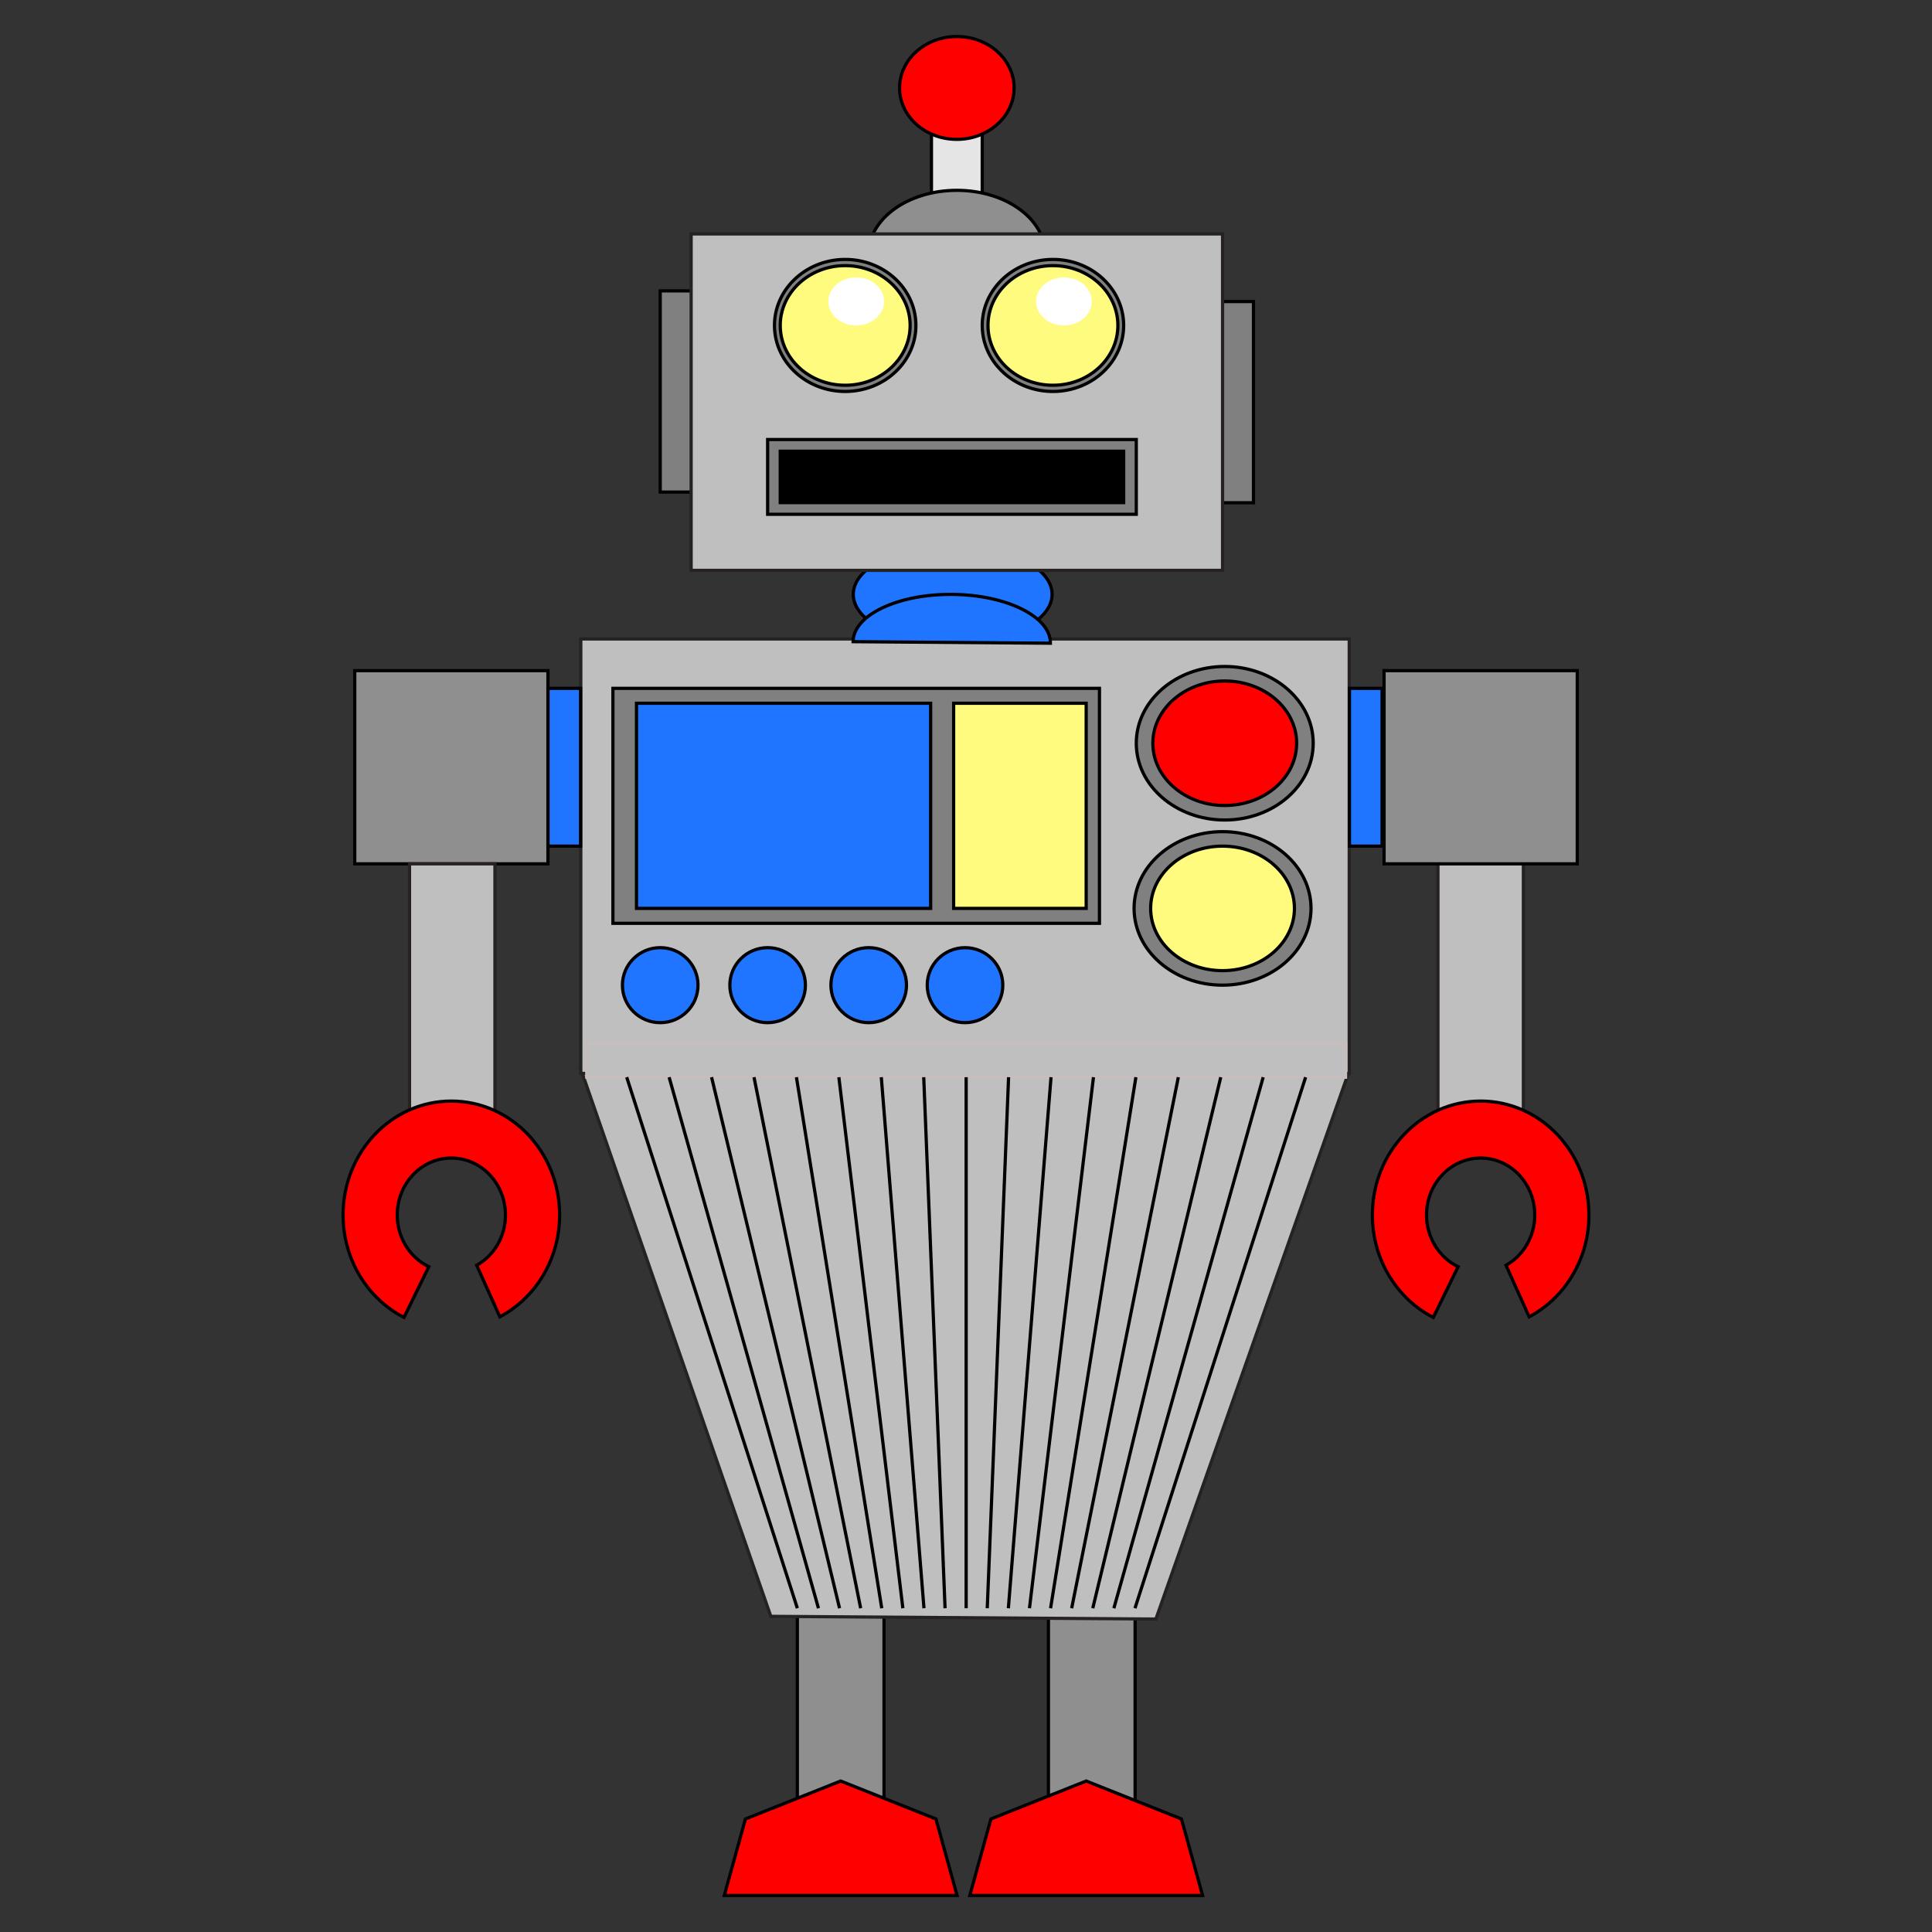 <?xml version="1.0" encoding="UTF-8"?>
<svg xmlns="http://www.w3.org/2000/svg" xmlns:xlink="http://www.w3.org/1999/xlink" width="600pt" height="600pt" viewBox="0 0 600 600" version="1.1">
<rect x="0" y="0" width="600" height="600" fill="#333333" stroke="none"/>
<g id="surface1">
<path style="fill-rule:nonzero;fill:rgb(56.079%,56.079%,56.079%);fill-opacity:1;stroke-width:1;stroke-linecap:butt;stroke-linejoin:miter;stroke:rgb(0%,0%,0%);stroke-opacity:1;stroke-miterlimit:4;" d="M 274.539 29.113 L 247.625 29.113 L 247.625 100.543 L 274.539 100.543 Z M 274.539 29.113 " transform="matrix(1,0,0,-1,0,600)"/>
<path style="fill-rule:nonzero;fill:rgb(56.079%,56.079%,56.079%);fill-opacity:1;stroke-width:1;stroke-linecap:butt;stroke-linejoin:miter;stroke:rgb(0%,0%,0%);stroke-opacity:1;stroke-miterlimit:4;" d="M 352.516 29.113 L 325.602 29.113 L 325.602 100.543 L 352.516 100.543 Z M 352.516 29.113 " transform="matrix(1,0,0,-1,0,600)"/>
<path style="fill-rule:nonzero;fill:rgb(74.902%,74.902%,74.902%);fill-opacity:1;stroke-width:1;stroke-linecap:butt;stroke-linejoin:miter;stroke:rgb(14.902%,13.333%,13.333%);stroke-opacity:1;stroke-miterlimit:4;" d="M 473.098 253.969 L 446.566 253.969 L 446.566 334.129 L 473.098 334.129 Z M 473.098 253.969 " transform="matrix(1,0,0,-1,0,600)"/>
<path style=" stroke:none;fill-rule:nonzero;fill:rgb(12.157%,45.882%,100%);fill-opacity:1;" d="M 326.738 184.59 C 326.738 193 312.918 199.816 295.867 199.816 C 278.816 199.816 264.996 193 264.996 184.59 C 264.996 176.184 278.816 169.363 295.867 169.363 C 312.918 169.363 326.738 176.184 326.738 184.59 "/>
<path style="fill:none;stroke-width:1;stroke-linecap:butt;stroke-linejoin:miter;stroke:rgb(0%,0%,0%);stroke-opacity:1;stroke-miterlimit:4;" d="M -0 0.001 C -0 -8.409 -13.82 -15.225 -30.871 -15.225 C -47.922 -15.225 -61.742 -8.409 -61.742 0.001 C -61.742 8.408 -47.922 15.228 -30.871 15.228 C -13.82 15.228 -0 8.408 -0 0.001 Z M -0 0.001 " transform="matrix(1,0,0,-1,326.738,184.591)"/>
<path style="fill-rule:nonzero;fill:rgb(50.197%,50.197%,50.197%);fill-opacity:1;stroke-width:1;stroke-linecap:butt;stroke-linejoin:miter;stroke:rgb(0%,0%,0%);stroke-opacity:1;stroke-miterlimit:4;" d="M 389.277 443.867 L 370.07 443.867 L 370.07 506.348 L 389.277 506.348 Z M 389.277 443.867 " transform="matrix(1,0,0,-1,0,600)"/>
<path style="fill-rule:nonzero;fill:rgb(50.197%,50.197%,50.197%);fill-opacity:1;stroke-width:1;stroke-linecap:butt;stroke-linejoin:miter;stroke:rgb(0%,0%,0%);stroke-opacity:1;stroke-miterlimit:4;" d="M 224.242 447.184 L 205.035 447.184 L 205.035 509.664 L 224.242 509.664 Z M 224.242 447.184 " transform="matrix(1,0,0,-1,0,600)"/>
<path style="fill-rule:nonzero;fill:rgb(89.804%,89.804%,89.804%);fill-opacity:1;stroke-width:1;stroke-linecap:butt;stroke-linejoin:miter;stroke:rgb(0%,0%,0%);stroke-opacity:1;stroke-miterlimit:4;" d="M 305.039 536.211 L 289.27 536.211 L 289.27 562.586 L 305.039 562.586 Z M 305.039 536.211 " transform="matrix(1,0,0,-1,0,600)"/>
<path style=" stroke:none;fill-rule:nonzero;fill:rgb(56.079%,56.079%,56.079%);fill-opacity:1;" d="M 297.156 59.109 C 282.039 59.109 269.785 67.918 269.785 78.777 C 269.785 79.383 269.828 79.977 269.902 80.566 L 324.406 80.566 C 324.48 79.977 324.527 79.383 324.527 78.777 C 324.527 67.918 312.273 59.109 297.156 59.109 "/>
<path style="fill:none;stroke-width:1;stroke-linecap:butt;stroke-linejoin:miter;stroke:rgb(0%,0%,0%);stroke-opacity:1;stroke-miterlimit:4;" d="M 0.001 0.001 C -15.116 0.001 -27.37 -8.807 -27.37 -19.667 C -27.37 -20.272 -27.327 -20.866 -27.252 -21.456 L 27.251 -21.456 C 27.326 -20.866 27.373 -20.272 27.373 -19.667 C 27.373 -8.807 15.119 0.001 0.001 0.001 Z M 0.001 0.001 " transform="matrix(1,0,0,-1,297.155,59.111)"/>
<path style=" stroke:none;fill-rule:nonzero;fill:rgb(50.197%,50.197%,50.197%);fill-opacity:1;" d="M 262.852 121.57 C 250.723 121.762 240.727 112.742 240.523 101.418 C 240.32 90.098 249.984 80.762 262.113 80.57 C 274.238 80.379 284.234 89.398 284.441 100.723 C 284.645 112.043 274.977 121.379 262.852 121.57 "/>
<path style="fill:none;stroke-width:1;stroke-linecap:butt;stroke-linejoin:miter;stroke:rgb(0%,0%,0%);stroke-opacity:1;stroke-miterlimit:4;" d="M 0 0 C -12.128 -0.191 -22.125 8.829 -22.328 20.153 C -22.531 31.473 -12.867 40.809 -0.738 41 C 11.387 41.192 21.383 32.172 21.59 20.848 C 21.793 9.528 12.125 0.192 0 0 Z M 0 0 " transform="matrix(1,0,0,-1,262.851,121.571)"/>
<path style=" stroke:none;fill-rule:nonzero;fill:rgb(100%,98.431%,49.803%);fill-opacity:1;" d="M 282.652 101.07 C 282.652 111.332 273.621 119.645 262.484 119.645 C 251.344 119.645 242.312 111.332 242.312 101.07 C 242.312 90.812 251.344 82.492 262.484 82.492 C 273.621 82.492 282.652 90.812 282.652 101.07 "/>
<path style="fill:none;stroke-width:1;stroke-linecap:butt;stroke-linejoin:miter;stroke:rgb(0%,0%,0%);stroke-opacity:1;stroke-miterlimit:4;" d="M 0 -0 C 0 -10.262 -9.031 -18.574 -20.168 -18.574 C -31.308 -18.574 -40.339 -10.262 -40.339 -0 C -40.339 10.258 -31.308 18.578 -20.168 18.578 C -9.031 18.578 0 10.258 0 -0 Z M 0 -0 " transform="matrix(1,0,0,-1,282.652,101.07)"/>
<path style="fill-rule:nonzero;fill:rgb(74.902%,74.902%,74.902%);fill-opacity:1;stroke-width:1;stroke-linecap:butt;stroke-linejoin:miter;stroke:rgb(14.902%,13.333%,13.333%);stroke-opacity:1;stroke-miterlimit:4;" d="M 379.676 422.871 L 214.641 422.871 L 214.641 527.348 L 379.676 527.348 Z M 379.676 422.871 " transform="matrix(1,0,0,-1,0,600)"/>
<path style="fill-rule:nonzero;fill:rgb(50.197%,50.197%,50.197%);fill-opacity:1;stroke-width:1;stroke-linecap:butt;stroke-linejoin:miter;stroke:rgb(0%,0%,0%);stroke-opacity:1;stroke-miterlimit:4;" d="M 352.883 440.281 L 238.395 440.281 L 238.395 463.5 L 352.883 463.5 Z M 352.883 440.281 " transform="matrix(1,0,0,-1,0,600)"/>
<path style="fill-rule:nonzero;fill:rgb(0%,0%,0%);fill-opacity:1;stroke-width:1;stroke-linecap:butt;stroke-linejoin:miter;stroke:rgb(0%,0%,0%);stroke-opacity:1;stroke-miterlimit:4;" d="M 348.961 443.91 L 242.312 443.91 L 242.312 459.871 L 348.961 459.871 Z M 348.961 443.91 " transform="matrix(1,0,0,-1,0,600)"/>
<path style=" stroke:none;fill-rule:nonzero;fill:rgb(100%,0%,0%);fill-opacity:1;" d="M 314.938 27.309 C 314.938 36.129 306.977 43.277 297.156 43.277 C 287.332 43.277 279.371 36.129 279.371 27.309 C 279.371 18.492 287.332 11.344 297.156 11.344 C 306.977 11.344 314.938 18.492 314.938 27.309 "/>
<path style="fill:none;stroke-width:1;stroke-linecap:butt;stroke-linejoin:miter;stroke:rgb(0%,0%,0%);stroke-opacity:1;stroke-miterlimit:4;" d="M 0 0.002 C 0 -8.818 -7.961 -15.967 -17.781 -15.967 C -27.605 -15.967 -35.566 -8.818 -35.566 0.002 C -35.566 8.818 -27.605 15.967 -17.781 15.967 C -7.961 15.967 0 8.818 0 0.002 Z M 0 0.002 " transform="matrix(1,0,0,-1,314.938,27.311)"/>
<path style=" stroke:none;fill-rule:nonzero;fill:rgb(50.197%,50.197%,50.197%);fill-opacity:1;" d="M 262.852 121.57 C 250.723 121.762 240.727 112.738 240.523 101.418 C 240.32 90.098 249.988 80.762 262.113 80.57 C 274.242 80.379 284.238 89.398 284.441 100.723 C 284.645 112.043 274.977 121.379 262.852 121.57 "/>
<path style="fill:none;stroke-width:1;stroke-linecap:butt;stroke-linejoin:miter;stroke:rgb(0%,0%,0%);stroke-opacity:1;stroke-miterlimit:4;" d="M 0.001 0 C -12.128 -0.191 -22.124 8.833 -22.327 20.153 C -22.53 31.473 -12.862 40.809 -0.737 41 C 11.392 41.192 21.388 32.172 21.591 20.848 C 21.794 9.528 12.126 0.192 0.001 0 Z M 0.001 0 " transform="matrix(1,0,0,-1,262.851,121.571)"/>
<path style=" stroke:none;fill-rule:nonzero;fill:rgb(100%,98.431%,49.803%);fill-opacity:1;" d="M 282.652 101.07 C 282.652 111.328 273.621 119.645 262.48 119.645 C 251.344 119.645 242.312 111.328 242.312 101.07 C 242.312 90.812 251.344 82.492 262.48 82.492 C 273.621 82.492 282.652 90.812 282.652 101.07 "/>
<path style="fill:none;stroke-width:1;stroke-linecap:butt;stroke-linejoin:miter;stroke:rgb(0%,0%,0%);stroke-opacity:1;stroke-miterlimit:4;" d="M 0.001 -0.001 C 0.001 -10.258 -9.03 -18.575 -20.171 -18.575 C -31.308 -18.575 -40.339 -10.258 -40.339 -0.001 C -40.339 10.257 -31.308 18.578 -20.171 18.578 C -9.03 18.578 0.001 10.257 0.001 -0.001 Z M 0.001 -0.001 " transform="matrix(1,0,0,-1,282.651,101.07)"/>
<path style=" stroke:none;fill-rule:nonzero;fill:rgb(100%,100%,100%);fill-opacity:1;" d="M 274.539 93.605 C 274.539 97.73 270.668 101.07 265.898 101.07 C 261.125 101.07 257.254 97.73 257.254 93.605 C 257.254 89.484 261.125 86.145 265.898 86.145 C 270.668 86.145 274.539 89.484 274.539 93.605 "/>
<path style=" stroke:none;fill-rule:nonzero;fill:rgb(50.197%,50.197%,50.197%);fill-opacity:1;" d="M 327.367 121.57 C 315.242 121.762 305.246 112.738 305.043 101.418 C 304.84 90.098 314.508 80.762 326.633 80.57 C 338.762 80.375 348.754 89.398 348.961 100.723 C 349.16 112.043 339.496 121.379 327.367 121.57 "/>
<path style="fill:none;stroke-width:1;stroke-linecap:butt;stroke-linejoin:miter;stroke:rgb(0%,0%,0%);stroke-opacity:1;stroke-miterlimit:4;" d="M -0.002 0 C -12.127 -0.191 -22.123 8.833 -22.326 20.153 C -22.529 31.473 -12.861 40.809 -0.736 41 C 11.393 41.196 21.385 32.172 21.592 20.848 C 21.791 9.528 12.127 0.192 -0.002 0 Z M -0.002 0 " transform="matrix(1,0,0,-1,327.369,121.571)"/>
<path style=" stroke:none;fill-rule:nonzero;fill:rgb(100%,98.431%,49.803%);fill-opacity:1;" d="M 347.168 101.07 C 347.168 111.328 338.141 119.645 327 119.645 C 315.859 119.645 306.828 111.328 306.828 101.07 C 306.828 90.809 315.859 82.492 327 82.492 C 338.141 82.492 347.168 90.809 347.168 101.07 "/>
<path style="fill:none;stroke-width:1;stroke-linecap:butt;stroke-linejoin:miter;stroke:rgb(0%,0%,0%);stroke-opacity:1;stroke-miterlimit:4;" d="M -0.002 -0.001 C -0.002 -10.259 -9.029 -18.575 -20.17 -18.575 C -31.311 -18.575 -40.342 -10.259 -40.342 -0.001 C -40.342 10.261 -31.311 18.577 -20.17 18.577 C -9.029 18.577 -0.002 10.261 -0.002 -0.001 Z M -0.002 -0.001 " transform="matrix(1,0,0,-1,347.17,101.069)"/>
<path style=" stroke:none;fill-rule:nonzero;fill:rgb(100%,100%,100%);fill-opacity:1;" d="M 339.059 93.605 C 339.059 97.727 335.188 101.07 330.414 101.07 C 325.645 101.07 321.773 97.727 321.773 93.605 C 321.773 89.484 325.645 86.145 330.414 86.145 C 335.188 86.145 339.059 89.484 339.059 93.605 "/>
<path style="fill-rule:nonzero;fill:rgb(74.902%,74.902%,74.902%);fill-opacity:1;stroke-width:1;stroke-linecap:butt;stroke-linejoin:miter;stroke:rgb(14.902%,13.333%,13.333%);stroke-opacity:1;stroke-miterlimit:4;" d="M 0.002 -0 L 119.591 -0.844 L 179.709 169.644 L 179.318 170.773 L -59.084 170.195 Z M 0.002 -0 " transform="matrix(1,0,0,-1,239.381,501.965)"/>
<path style="fill-rule:nonzero;fill:rgb(74.902%,74.902%,74.902%);fill-opacity:1;stroke-width:1;stroke-linecap:butt;stroke-linejoin:miter;stroke:rgb(14.902%,13.333%,13.333%);stroke-opacity:1;stroke-miterlimit:4;" d="M 419.016 266.637 L 180.375 266.637 L 180.375 401.562 L 419.016 401.562 Z M 419.016 266.637 " transform="matrix(1,0,0,-1,0,600)"/>
<path style="fill-rule:nonzero;fill:rgb(50.197%,50.197%,50.197%);fill-opacity:1;stroke-width:1;stroke-linecap:butt;stroke-linejoin:miter;stroke:rgb(0%,0%,0%);stroke-opacity:1;stroke-miterlimit:4;" d="M 341.445 313.254 L 190.348 313.254 L 190.348 386.23 L 341.445 386.23 Z M 341.445 313.254 " transform="matrix(1,0,0,-1,0,600)"/>
<path style="fill-rule:nonzero;fill:rgb(12.157%,45.882%,100%);fill-opacity:1;stroke-width:1;stroke-linecap:butt;stroke-linejoin:miter;stroke:rgb(0%,0%,0%);stroke-opacity:1;stroke-miterlimit:4;" d="M 289.02 317.891 L 197.668 317.891 L 197.668 381.598 L 289.02 381.598 Z M 289.02 317.891 " transform="matrix(1,0,0,-1,0,600)"/>
<path style="fill-rule:nonzero;fill:rgb(100%,98.431%,49.803%);fill-opacity:1;stroke-width:1;stroke-linecap:butt;stroke-linejoin:miter;stroke:rgb(0%,0%,0%);stroke-opacity:1;stroke-miterlimit:4;" d="M 337.324 317.891 L 296.164 317.891 L 296.164 381.598 L 337.324 381.598 Z M 337.324 317.891 " transform="matrix(1,0,0,-1,0,600)"/>
<path style="fill-rule:nonzero;fill:rgb(74.902%,74.902%,74.902%);fill-opacity:1;stroke-width:1;stroke-linecap:butt;stroke-linejoin:miter;stroke:rgb(78.04%,74.118%,74.118%);stroke-opacity:1;stroke-miterlimit:4;" d="M 417.875 265.465 L 182.223 265.465 L 182.223 276.055 L 417.875 276.055 Z M 417.875 265.465 " transform="matrix(1,0,0,-1,0,600)"/>
<path style=" stroke:none;fill-rule:nonzero;fill:rgb(50.197%,50.197%,50.197%);fill-opacity:1;" d="M 407.828 230.82 C 407.828 243.984 395.527 254.66 380.352 254.66 C 365.184 254.66 352.883 243.984 352.883 230.82 C 352.883 217.652 365.184 206.98 380.352 206.98 C 395.527 206.98 407.828 217.652 407.828 230.82 "/>
<path style="fill:none;stroke-width:1;stroke-linecap:butt;stroke-linejoin:miter;stroke:rgb(0%,0%,0%);stroke-opacity:1;stroke-miterlimit:4;" d="M 0 -0 C 0 -13.164 -12.301 -23.84 -27.477 -23.84 C -42.645 -23.84 -54.945 -13.164 -54.945 -0 C -54.945 13.168 -42.645 23.84 -27.477 23.84 C -12.301 23.84 0 13.168 0 -0 Z M 0 -0 " transform="matrix(1,0,0,-1,407.828,230.82)"/>
<path style=" stroke:none;fill-rule:nonzero;fill:rgb(100%,0%,0%);fill-opacity:1;" d="M 402.68 230.82 C 402.68 241.5 392.688 250.152 380.355 250.152 C 368.023 250.152 358.027 241.5 358.027 230.82 C 358.027 220.145 368.023 211.488 380.355 211.488 C 392.688 211.488 402.68 220.145 402.68 230.82 "/>
<path style="fill:none;stroke-width:1;stroke-linecap:butt;stroke-linejoin:miter;stroke:rgb(0%,0%,0%);stroke-opacity:1;stroke-miterlimit:4;" d="M -0.002 0 C -0.002 -10.679 -9.994 -19.332 -22.326 -19.332 C -34.658 -19.332 -44.654 -10.679 -44.654 0 C -44.654 10.676 -34.658 19.333 -22.326 19.333 C -9.994 19.333 -0.002 10.676 -0.002 0 Z M -0.002 0 " transform="matrix(1,0,0,-1,402.682,230.821)"/>
<path style=" stroke:none;fill-rule:nonzero;fill:rgb(50.197%,50.197%,50.197%);fill-opacity:1;" d="M 407.148 282.113 C 407.148 295.277 394.844 305.949 379.672 305.949 C 364.5 305.949 352.199 295.277 352.199 282.113 C 352.199 268.945 364.5 258.273 379.672 258.273 C 394.844 258.273 407.148 268.945 407.148 282.113 "/>
<path style="fill:none;stroke-width:1;stroke-linecap:butt;stroke-linejoin:miter;stroke:rgb(0%,0%,0%);stroke-opacity:1;stroke-miterlimit:4;" d="M 0.002 -0.001 C 0.002 -13.166 -12.303 -23.837 -27.475 -23.837 C -42.647 -23.837 -54.947 -13.166 -54.947 -0.001 C -54.947 13.166 -42.647 23.838 -27.475 23.838 C -12.303 23.838 0.002 13.166 0.002 -0.001 Z M 0.002 -0.001 " transform="matrix(1,0,0,-1,407.147,282.112)"/>
<path style=" stroke:none;fill-rule:nonzero;fill:rgb(100%,98.431%,49.803%);fill-opacity:1;" d="M 402 282.113 C 402 292.789 392.004 301.445 379.672 301.445 C 367.34 301.445 357.344 292.789 357.344 282.113 C 357.344 271.434 367.34 262.777 379.672 262.777 C 392.004 262.777 402 271.434 402 282.113 "/>
<path style="fill:none;stroke-width:1;stroke-linecap:butt;stroke-linejoin:miter;stroke:rgb(0%,0%,0%);stroke-opacity:1;stroke-miterlimit:4;" d="M 0 -0.001 C 0 -10.677 -9.996 -19.333 -22.328 -19.333 C -34.66 -19.333 -44.656 -10.677 -44.656 -0.001 C -44.656 10.679 -34.66 19.335 -22.328 19.335 C -9.996 19.335 0 10.679 0 -0.001 Z M 0 -0.001 " transform="matrix(1,0,0,-1,402,282.112)"/>
<path style=" stroke:none;fill-rule:nonzero;fill:rgb(12.157%,45.882%,100%);fill-opacity:1;" d="M 216.77 305.953 C 216.77 312.383 211.516 317.598 205.035 317.598 C 198.555 317.598 193.301 312.383 193.301 305.953 C 193.301 299.52 198.555 294.305 205.035 294.305 C 211.516 294.305 216.77 299.52 216.77 305.953 "/>
<path style="fill:none;stroke-width:1;stroke-linecap:butt;stroke-linejoin:miter;stroke:rgb(0%,0%,0%);stroke-opacity:1;stroke-miterlimit:4;" d="M -0.001 -0.002 C -0.001 -6.432 -5.255 -11.646 -11.736 -11.646 C -18.216 -11.646 -23.47 -6.432 -23.47 -0.002 C -23.47 6.432 -18.216 11.647 -11.736 11.647 C -5.255 11.647 -0.001 6.432 -0.001 -0.002 Z M -0.001 -0.002 " transform="matrix(1,0,0,-1,216.771,305.951)"/>
<path style=" stroke:none;fill-rule:nonzero;fill:rgb(12.157%,45.882%,100%);fill-opacity:1;" d="M 250.129 305.949 C 250.129 312.383 244.875 317.598 238.395 317.598 C 231.914 317.598 226.66 312.383 226.66 305.949 C 226.66 299.52 231.914 294.305 238.395 294.305 C 244.875 294.305 250.129 299.52 250.129 305.949 "/>
<path style="fill:none;stroke-width:1;stroke-linecap:butt;stroke-linejoin:miter;stroke:rgb(0%,0%,0%);stroke-opacity:1;stroke-miterlimit:4;" d="M 0 0.001 C 0 -6.433 -5.254 -11.647 -11.734 -11.647 C -18.215 -11.647 -23.469 -6.433 -23.469 0.001 C -23.469 6.431 -18.215 11.646 -11.734 11.646 C -5.254 11.646 0 6.431 0 0.001 Z M 0 0.001 " transform="matrix(1,0,0,-1,250.129,305.95)"/>
<path style=" stroke:none;fill-rule:nonzero;fill:rgb(12.157%,45.882%,100%);fill-opacity:1;" d="M 281.52 305.953 C 281.52 312.383 276.266 317.598 269.785 317.598 C 263.305 317.598 258.051 312.383 258.051 305.953 C 258.051 299.52 263.305 294.305 269.785 294.305 C 276.266 294.305 281.52 299.52 281.52 305.953 "/>
<path style="fill:none;stroke-width:1;stroke-linecap:butt;stroke-linejoin:miter;stroke:rgb(0%,0%,0%);stroke-opacity:1;stroke-miterlimit:4;" d="M 0.001 -0.002 C 0.001 -6.432 -5.253 -11.646 -11.734 -11.646 C -18.214 -11.646 -23.468 -6.432 -23.468 -0.002 C -23.468 6.432 -18.214 11.647 -11.734 11.647 C -5.253 11.647 0.001 6.432 0.001 -0.002 Z M 0.001 -0.002 " transform="matrix(1,0,0,-1,281.519,305.951)"/>
<path style=" stroke:none;fill-rule:nonzero;fill:rgb(12.157%,45.882%,100%);fill-opacity:1;" d="M 311.43 305.953 C 311.43 312.383 306.176 317.598 299.695 317.598 C 293.215 317.598 287.961 312.383 287.961 305.953 C 287.961 299.52 293.215 294.309 299.695 294.309 C 306.176 294.309 311.43 299.52 311.43 305.953 "/>
<path style="fill:none;stroke-width:1;stroke-linecap:butt;stroke-linejoin:miter;stroke:rgb(0%,0%,0%);stroke-opacity:1;stroke-miterlimit:4;" d="M 0.001 -0.001 C 0.001 -6.431 -5.253 -11.646 -11.733 -11.646 C -18.214 -11.646 -23.468 -6.431 -23.468 -0.001 C -23.468 6.433 -18.214 11.644 -11.733 11.644 C -5.253 11.644 0.001 6.433 0.001 -0.001 Z M 0.001 -0.001 " transform="matrix(1,0,0,-1,311.429,305.952)"/>
<path style="fill:none;stroke-width:1;stroke-linecap:butt;stroke-linejoin:miter;stroke:rgb(0%,0%,0%);stroke-opacity:1;stroke-miterlimit:4;" d="M 0.001 0.002 L 52.997 -164.92 " transform="matrix(1,0,0,-1,194.628,334.537)"/>
<path style="fill:none;stroke-width:1;stroke-linecap:butt;stroke-linejoin:miter;stroke:rgb(0%,0%,0%);stroke-opacity:1;stroke-miterlimit:4;" d="M -0.002 0.002 L 46.373 -164.92 " transform="matrix(1,0,0,-1,207.806,334.537)"/>
<path style="fill:none;stroke-width:1;stroke-linecap:butt;stroke-linejoin:miter;stroke:rgb(0%,0%,0%);stroke-opacity:1;stroke-miterlimit:4;" d="M 0 0.002 L 39.747 -164.92 " transform="matrix(1,0,0,-1,220.984,334.537)"/>
<path style="fill:none;stroke-width:1;stroke-linecap:butt;stroke-linejoin:miter;stroke:rgb(0%,0%,0%);stroke-opacity:1;stroke-miterlimit:4;" d="M -0.001 0.002 L 33.124 -164.92 " transform="matrix(1,0,0,-1,234.162,334.537)"/>
<path style="fill:none;stroke-width:1;stroke-linecap:butt;stroke-linejoin:miter;stroke:rgb(0%,0%,0%);stroke-opacity:1;stroke-miterlimit:4;" d="M 0 0.002 L 26.497 -164.92 " transform="matrix(1,0,0,-1,247.339,334.537)"/>
<path style="fill:none;stroke-width:1;stroke-linecap:butt;stroke-linejoin:miter;stroke:rgb(0%,0%,0%);stroke-opacity:1;stroke-miterlimit:4;" d="M -0.001 0.002 L 19.874 -164.92 " transform="matrix(1,0,0,-1,260.517,334.537)"/>
<path style="fill:none;stroke-width:1;stroke-linecap:butt;stroke-linejoin:miter;stroke:rgb(0%,0%,0%);stroke-opacity:1;stroke-miterlimit:4;" d="M 0.001 0.002 L 13.251 -164.92 " transform="matrix(1,0,0,-1,273.695,334.537)"/>
<path style="fill:none;stroke-width:1;stroke-linecap:butt;stroke-linejoin:miter;stroke:rgb(0%,0%,0%);stroke-opacity:1;stroke-miterlimit:4;" d="M -0.002 0.002 L 6.623 -164.92 " transform="matrix(1,0,0,-1,286.873,334.537)"/>
<path style="fill:none;stroke-width:1;stroke-linecap:butt;stroke-linejoin:miter;stroke:rgb(0%,0%,0%);stroke-opacity:1;stroke-miterlimit:4;" d="M 0 0.002 L 0 -164.92 " transform="matrix(1,0,0,-1,300.05,334.537)"/>
<path style="fill:none;stroke-width:1;stroke-linecap:butt;stroke-linejoin:miter;stroke:rgb(0%,0%,0%);stroke-opacity:1;stroke-miterlimit:4;" d="M -0.002 0.002 L -6.627 -164.92 " transform="matrix(1,0,0,-1,313.228,334.537)"/>
<path style="fill:none;stroke-width:1;stroke-linecap:butt;stroke-linejoin:miter;stroke:rgb(0%,0%,0%);stroke-opacity:1;stroke-miterlimit:4;" d="M -0 0.002 L -13.25 -164.92 " transform="matrix(1,0,0,-1,326.406,334.537)"/>
<path style="fill:none;stroke-width:1;stroke-linecap:butt;stroke-linejoin:miter;stroke:rgb(0%,0%,0%);stroke-opacity:1;stroke-miterlimit:4;" d="M 0.002 0.002 L -19.873 -164.92 " transform="matrix(1,0,0,-1,339.584,334.537)"/>
<path style="fill:none;stroke-width:1;stroke-linecap:butt;stroke-linejoin:miter;stroke:rgb(0%,0%,0%);stroke-opacity:1;stroke-miterlimit:4;" d="M 0 0.002 L -26.496 -164.92 " transform="matrix(1,0,0,-1,352.762,334.537)"/>
<path style="fill:none;stroke-width:1;stroke-linecap:butt;stroke-linejoin:miter;stroke:rgb(0%,0%,0%);stroke-opacity:1;stroke-miterlimit:4;" d="M 0.002 0.002 L -33.123 -164.92 " transform="matrix(1,0,0,-1,365.94,334.537)"/>
<path style="fill:none;stroke-width:1;stroke-linecap:butt;stroke-linejoin:miter;stroke:rgb(0%,0%,0%);stroke-opacity:1;stroke-miterlimit:4;" d="M -0 0.002 L -39.746 -164.92 " transform="matrix(1,0,0,-1,379.117,334.537)"/>
<path style="fill:none;stroke-width:1;stroke-linecap:butt;stroke-linejoin:miter;stroke:rgb(0%,0%,0%);stroke-opacity:1;stroke-miterlimit:4;" d="M -0.002 0.002 L -46.373 -164.92 " transform="matrix(1,0,0,-1,392.295,334.537)"/>
<path style="fill:none;stroke-width:1;stroke-linecap:butt;stroke-linejoin:miter;stroke:rgb(0%,0%,0%);stroke-opacity:1;stroke-miterlimit:4;" d="M -0 0.002 L -52.996 -164.92 " transform="matrix(1,0,0,-1,405.473,334.537)"/>
<path style="fill-rule:nonzero;fill:rgb(12.157%,45.882%,100%);fill-opacity:1;stroke-width:1;stroke-linecap:butt;stroke-linejoin:miter;stroke:rgb(0%,0%,0%);stroke-opacity:1;stroke-miterlimit:4;" d="M -0.001 0 C 0.062 8.243 -13.603 15.032 -30.524 15.161 C -47.446 15.293 -61.22 8.715 -61.282 0.477 L -61.282 0.473 Z M -0.001 0 " transform="matrix(1,0,0,-1,326.22,199.754)"/>
<path style="fill-rule:nonzero;fill:rgb(12.157%,45.882%,100%);fill-opacity:1;stroke-width:1;stroke-linecap:butt;stroke-linejoin:miter;stroke:rgb(0%,0%,0%);stroke-opacity:1;stroke-miterlimit:4;" d="M 429.219 337.223 L 419.09 337.223 L 419.09 386.23 L 429.219 386.23 Z M 429.219 337.223 " transform="matrix(1,0,0,-1,0,600)"/>
<path style="fill-rule:nonzero;fill:rgb(12.157%,45.882%,100%);fill-opacity:1;stroke-width:1;stroke-linecap:butt;stroke-linejoin:miter;stroke:rgb(0%,0%,0%);stroke-opacity:1;stroke-miterlimit:4;" d="M 180.297 337.223 L 170.168 337.223 L 170.168 386.23 L 180.297 386.23 Z M 180.297 337.223 " transform="matrix(1,0,0,-1,0,600)"/>
<path style="fill-rule:nonzero;fill:rgb(56.079%,56.079%,56.079%);fill-opacity:1;stroke-width:1;stroke-linecap:butt;stroke-linejoin:miter;stroke:rgb(0%,0%,0%);stroke-opacity:1;stroke-miterlimit:4;" d="M 489.832 331.727 L 429.832 331.727 L 429.832 391.727 L 489.832 391.727 Z M 489.832 331.727 " transform="matrix(1,0,0,-1,0,600)"/>
<path style="fill-rule:nonzero;fill:rgb(56.079%,56.079%,56.079%);fill-opacity:1;stroke-width:1;stroke-linecap:butt;stroke-linejoin:miter;stroke:rgb(0%,0%,0%);stroke-opacity:1;stroke-miterlimit:4;" d="M 170.168 331.727 L 110.168 331.727 L 110.168 391.727 L 170.168 391.727 Z M 170.168 331.727 " transform="matrix(1,0,0,-1,0,600)"/>
<path style="fill-rule:nonzero;fill:rgb(74.902%,74.902%,74.902%);fill-opacity:1;stroke-width:1;stroke-linecap:butt;stroke-linejoin:miter;stroke:rgb(14.902%,13.333%,13.333%);stroke-opacity:1;stroke-miterlimit:4;" d="M 153.711 251.562 L 127.18 251.562 L 127.18 331.727 L 153.711 331.727 Z M 153.711 251.562 " transform="matrix(1,0,0,-1,0,600)"/>
<path style=" stroke:none;fill-rule:nonzero;fill:rgb(100%,0%,0%);fill-opacity:1;" d="M 125.461 409.137 L 133.168 393.391 C 127.383 390.59 123.359 384.457 123.359 377.324 C 123.359 367.559 130.887 359.641 140.168 359.641 C 149.453 359.641 156.98 367.559 156.98 377.324 C 156.98 384.098 153.355 389.977 148.043 392.945 L 155.23 408.945 C 166.234 403.133 173.789 391.16 173.789 377.324 C 173.789 357.785 158.738 341.949 140.168 341.949 C 121.602 341.949 106.551 357.785 106.551 377.324 C 106.551 391.312 114.266 403.398 125.461 409.137 "/>
<path style="fill:none;stroke-width:1;stroke-linecap:butt;stroke-linejoin:miter;stroke:rgb(0%,0%,0%);stroke-opacity:1;stroke-miterlimit:4;" d="M 0 -0 L 7.707 15.746 C 1.922 18.547 -2.102 24.68 -2.102 31.812 C -2.102 41.578 5.426 49.496 14.707 49.496 C 23.992 49.496 31.52 41.578 31.52 31.812 C 31.52 25.039 27.895 19.16 22.582 16.191 L 29.77 0.191 C 40.773 6.004 48.328 17.977 48.328 31.812 C 48.328 51.352 33.277 67.187 14.707 67.187 C -3.859 67.187 -18.91 51.352 -18.91 31.812 C -18.91 17.824 -11.195 5.738 0 -0 Z M 0 -0 " transform="matrix(1,0,0,-1,125.461,409.137)"/>
<path style=" stroke:none;fill-rule:nonzero;fill:rgb(100%,0%,0%);fill-opacity:1;" d="M 445.121 409.137 L 452.828 393.391 C 447.047 390.59 443.02 384.457 443.02 377.324 C 443.02 367.559 450.547 359.641 459.828 359.641 C 469.113 359.641 476.641 367.559 476.641 377.324 C 476.641 384.098 473.02 389.977 467.707 392.945 L 474.895 408.945 C 485.895 403.133 493.449 391.16 493.449 377.324 C 493.449 357.785 478.398 341.949 459.828 341.949 C 441.262 341.949 426.211 357.785 426.211 377.324 C 426.211 391.312 433.926 403.398 445.121 409.137 "/>
<path style="fill:none;stroke-width:1;stroke-linecap:butt;stroke-linejoin:miter;stroke:rgb(0%,0%,0%);stroke-opacity:1;stroke-miterlimit:4;" d="M -0.002 -0 L 7.705 15.746 C 1.924 18.547 -2.103 24.68 -2.103 31.812 C -2.103 41.578 5.424 49.496 14.705 49.496 C 23.99 49.496 31.518 41.578 31.518 31.812 C 31.518 25.039 27.897 19.16 22.584 16.191 L 29.772 0.191 C 40.772 6.004 48.326 17.977 48.326 31.812 C 48.326 51.352 33.275 67.187 14.705 67.187 C -3.861 67.187 -18.912 51.352 -18.912 31.812 C -18.912 17.824 -11.197 5.738 -0.002 -0 Z M -0.002 -0 " transform="matrix(1,0,0,-1,445.123,409.137)"/>
<path style="fill-rule:nonzero;fill:rgb(100%,0%,0%);fill-opacity:1;stroke-width:1;stroke-linecap:butt;stroke-linejoin:miter;stroke:rgb(0%,0%,0%);stroke-opacity:1;stroke-miterlimit:4;" d="M -0.002 -0 L -6.557 23.758 L -36.143 35.543 L -65.729 23.758 L -72.283 -0 Z M -0.002 -0 " transform="matrix(1,0,0,-1,297.225,588.656)"/>
<path style="fill-rule:nonzero;fill:rgb(100%,0%,0%);fill-opacity:1;stroke-width:1;stroke-linecap:butt;stroke-linejoin:miter;stroke:rgb(0%,0%,0%);stroke-opacity:1;stroke-miterlimit:4;" d="M -0 -0 L -6.559 23.758 L -36.145 35.543 L -65.731 23.758 L -72.285 -0 Z M -0 -0 " transform="matrix(1,0,0,-1,373.469,588.656)"/>
</g>
</svg>
